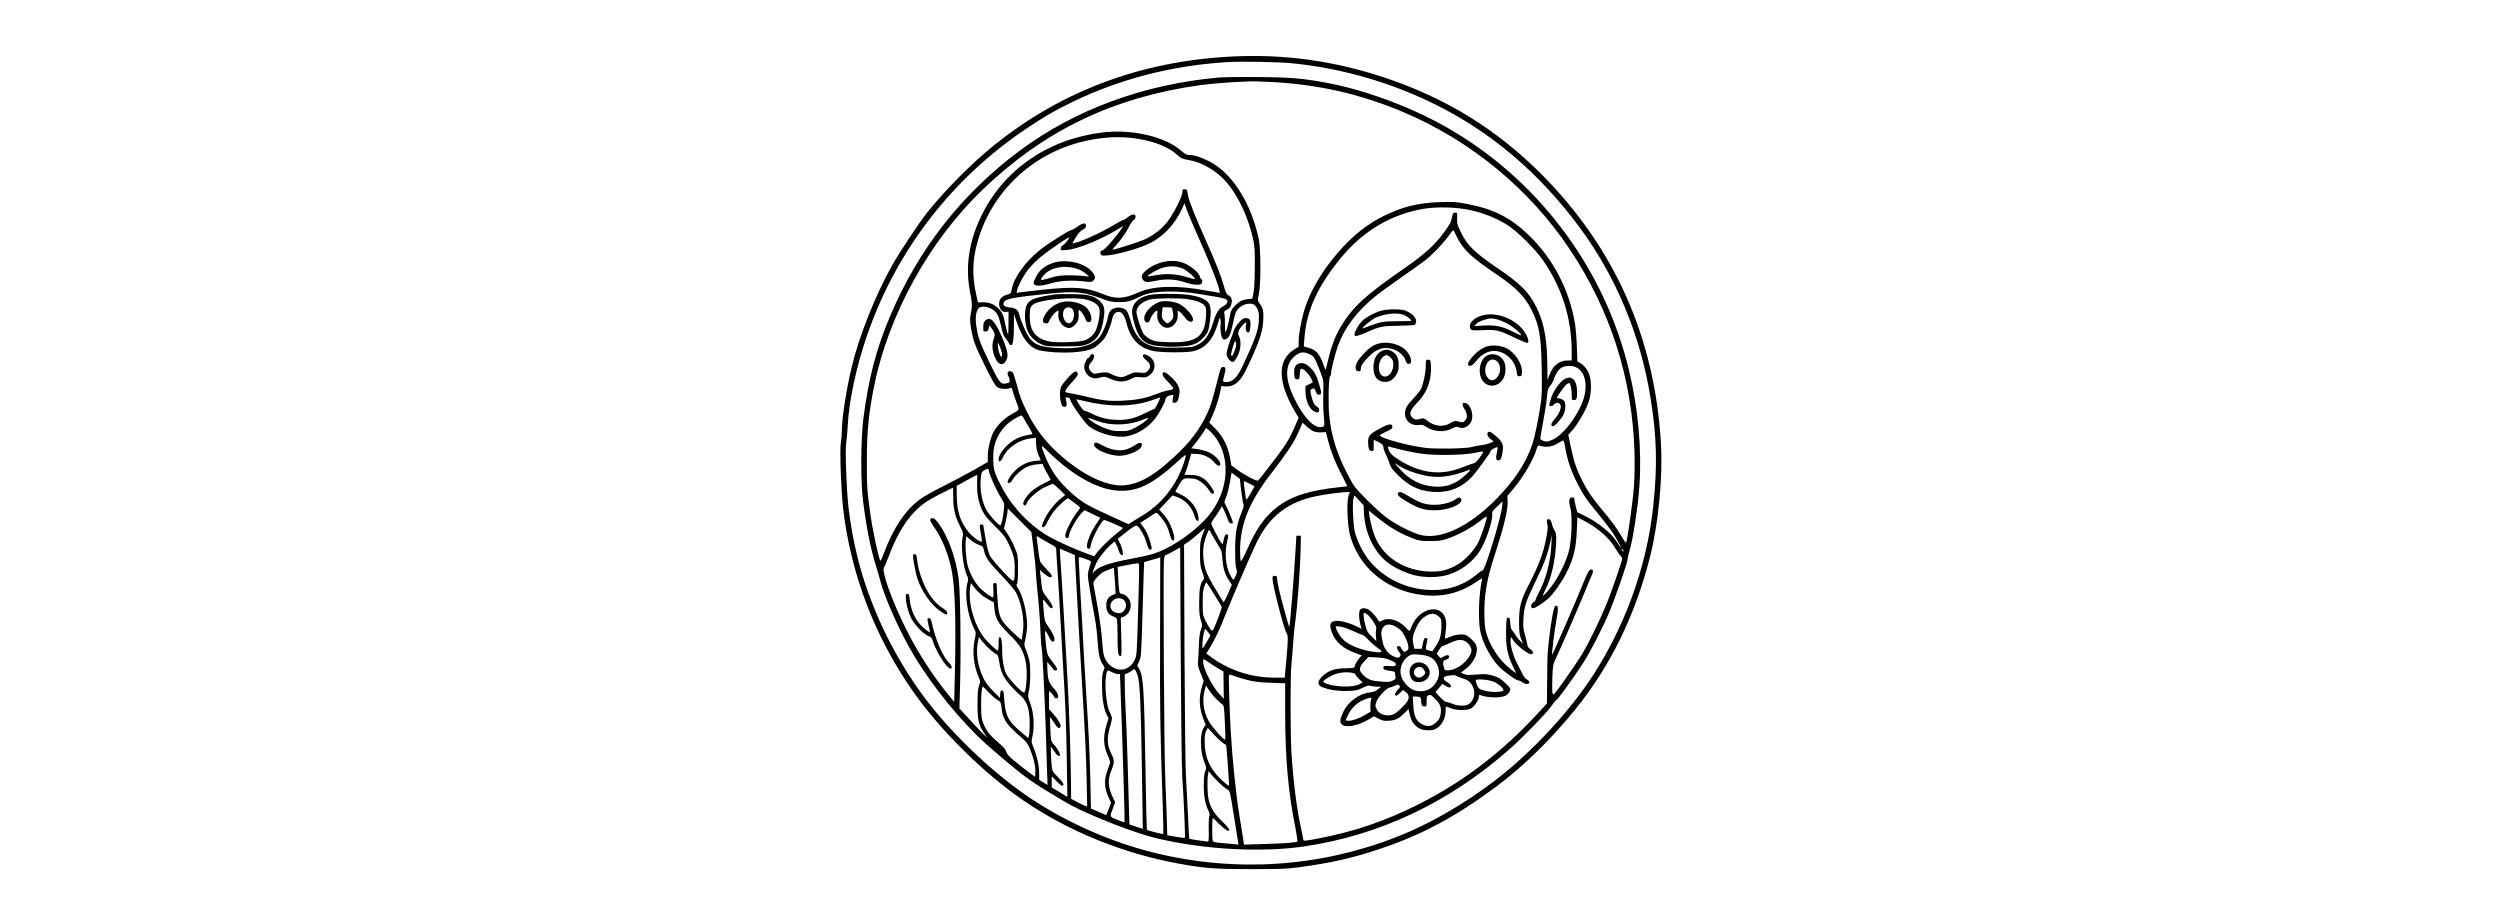 <?xml version="1.0" encoding="UTF-8" standalone="yes"?>
<svg version="1.0" xmlns="http://www.w3.org/2000/svg" width="100%" height="100mm" viewBox="0 0 1024 1024" preserveAspectRatio="xMidYMid meet">
  <g transform="translate(0,1024) scale(0.1,-0.1)" fill="#000000" stroke="none">
    <path d="M4925 9613 c-1033 -50 -1940 -397 -2701 -1031 -230 -192 -492 -459
-682 -695 -93 -117 -299 -426 -388 -582 -188 -332 -372 -793 -454 -1138 -61
-255 -110 -575 -110 -716 0 -35 -5 -93 -11 -127 -13 -77 3 -532 26 -729 85
-724 349 -1416 769 -2019 305 -437 788 -916 1233 -1220 499 -342 1107 -589
1723 -700 288 -52 398 -61 805 -61 337 0 398 3 540 22 352 49 570 98 870 197
478 158 861 363 1320 706 293 219 609 529 871 855 389 484 658 1035 824 1688
93 369 143 884 120 1262 -69 1169 -512 2164 -1325 2981 -501 502 -1058 845
-1745 1074 -557 185 -1110 262 -1685 233z m690 -78 c543 -58 1073 -213 1561
-454 619 -306 1156 -763 1598 -1359 407 -550 678 -1199 790 -1892 71 -434 79
-763 30 -1215 -72 -678 -328 -1372 -715 -1941 -265 -389 -675 -820 -1054
-1106 -345 -261 -713 -472 -1065 -611 -859 -340 -1797 -403 -2700 -181 -471
116 -944 322 -1355 591 -406 267 -866 698 -1173 1100 -297 390 -530 834 -687
1308 -83 253 -146 540 -180 830 -23 195 -39 635 -26 720 6 39 13 119 16 178
13 281 93 657 214 1011 324 946 950 1756 1786 2310 203 135 302 191 506 290
511 247 1080 395 1679 435 181 13 602 5 775 -14z"/>
    <path d="M4765 9379 c-826 -75 -1585 -355 -2195 -807 -648 -481 -1130 -1096
-1445 -1843 -153 -362 -238 -687 -295 -1129 -29 -222 -32 -693 -6 -905 36
-296 84 -539 145 -735 17 -52 39 -131 51 -175 45 -169 186 -491 319 -730 180
-323 455 -680 745 -971 132 -131 437 -389 587 -496 97 -69 337 -216 469 -287
231 -123 713 -310 945 -364 524 -125 1159 -160 1630 -91 842 123 1612 487
2285 1080 151 133 423 414 467 482 19 29 41 56 49 59 17 6 181 232 294 404 81
124 221 394 301 584 61 145 199 544 199 576 0 16 11 64 25 109 33 104 92 489
106 700 29 409 -13 869 -117 1298 -265 1096 -961 2048 -1926 2633 -415 252
-954 460 -1421 549 -264 50 -416 63 -772 65 -187 2 -385 -1 -440 -6z m594 -49
c523 -28 980 -132 1455 -331 752 -316 1405 -853 1854 -1525 454 -680 696
-1439 719 -2259 3 -119 1 -279 -6 -370 -10 -152 -73 -604 -87 -626 -3 -6 -26
24 -50 67 -49 86 -113 174 -233 317 -105 127 -147 190 -206 307 -64 126 -91
208 -125 370 l-28 135 33 36 c69 76 157 225 191 323 38 106 37 262 -3 340 -20
40 -61 84 -94 101 l-26 14 -6 168 c-3 92 -13 207 -21 254 -62 373 -245 723
-512 979 -204 196 -387 289 -681 346 -126 24 -152 26 -303 21 -246 -8 -414
-50 -625 -153 -146 -72 -277 -167 -400 -290 -238 -239 -415 -520 -488 -774
-31 -108 -57 -257 -57 -330 l0 -57 -49 -31 c-190 -117 -186 -361 10 -693 l39
-65 -48 -110 c-51 -117 -87 -177 -179 -301 -52 -71 -204 -266 -223 -286 -11
-12 -152 61 -231 120 l-66 48 -16 90 c-23 126 -77 232 -163 319 l-66 67 36 79
c36 79 78 212 90 285 l7 40 48 -3 c92 -7 164 52 226 182 144 299 185 416 192
548 6 104 -1 137 -42 193 -22 30 -22 32 -7 100 24 108 23 502 -1 615 -80 370
-264 679 -492 826 -87 56 -211 104 -269 104 -39 0 -52 6 -103 50 -180 156
-547 240 -873 200 -611 -76 -1103 -420 -1350 -943 -130 -276 -170 -550 -118
-818 25 -130 27 -170 9 -253 -10 -49 -10 -75 3 -156 22 -136 43 -195 160 -430
71 -143 109 -211 129 -225 30 -21 102 -27 143 -12 19 7 23 3 28 -25 4 -18 22
-73 41 -123 39 -102 44 -88 -57 -145 -75 -42 -154 -120 -191 -188 -37 -68 -67
-190 -67 -272 l0 -67 -147 -84 c-82 -46 -235 -128 -341 -181 -106 -53 -221
-117 -255 -142 -168 -120 -300 -315 -407 -597 -20 -56 -40 -97 -43 -92 -19 30
-87 349 -111 523 -35 249 -40 321 -38 605 1 320 21 513 81 813 160 791 613
1611 1205 2179 684 656 1448 1023 2411 1158 115 16 340 34 465 38 47 2 96 4
110 5 14 1 112 -3 219 -8z m-1512 -626 c207 -30 364 -92 464 -182 46 -41 58
-46 130 -58 143 -23 312 -122 420 -248 130 -152 242 -392 295 -636 16 -71 19
-123 17 -310 -1 -146 -6 -246 -15 -285 l-13 -60 -50 -5 c-58 -7 -87 -20 -133
-64 -42 -39 -58 -69 -67 -126 -10 -68 -35 -164 -45 -174 -5 -5 -9 29 -8 80 1
49 -2 103 -6 119 -6 28 -4 32 28 48 26 12 38 26 47 56 15 51 7 82 -29 103 -24
14 -32 31 -51 100 -31 114 -85 251 -209 528 -111 249 -181 426 -189 475 -10
70 -13 75 -38 75 -22 0 -25 -4 -25 -34 0 -47 -102 -245 -168 -329 -64 -79
-152 -149 -247 -192 -63 -29 -330 -115 -358 -115 -6 0 7 19 30 43 58 60 116
142 152 214 17 34 40 67 51 73 12 6 20 21 20 35 0 35 -37 33 -85 -5 -21 -16
-43 -30 -50 -30 -6 0 -50 -23 -96 -51 -139 -84 -347 -181 -444 -205 l-27 -7
27 49 c35 61 62 92 98 110 18 10 27 22 27 39 0 36 -38 33 -93 -9 -24 -19 -58
-37 -74 -40 -30 -7 -263 -155 -338 -215 -171 -136 -300 -316 -321 -449 -6 -37
-9 -41 -48 -51 -23 -5 -53 -22 -66 -36 -51 -55 -17 -164 49 -157 l31 3 0 -125
c0 -69 -2 -126 -5 -126 -5 0 -16 43 -40 153 -13 63 -24 87 -53 119 -52 58
-105 82 -179 83 l-62 0 -15 65 c-59 250 -47 450 40 701 128 369 402 686 755
873 294 157 663 225 966 180z m710 -1119 c139 -308 247 -595 224 -595 -5 0
-66 11 -137 24 -344 64 -598 56 -774 -24 -149 -68 -246 -71 -384 -13 -178 75
-315 85 -656 49 -135 -15 -258 -29 -274 -32 -27 -6 -28 -5 -22 22 13 59 86
191 137 249 28 33 79 84 113 113 56 49 260 193 314 221 23 12 23 12 -3 -27
-14 -21 -37 -45 -50 -52 -16 -8 -25 -22 -25 -37 0 -23 1 -23 68 -17 136 14
406 127 598 250 l29 19 -19 -30 c-59 -92 -194 -245 -218 -245 -22 0 -25 -45
-4 -53 53 -21 355 52 512 123 163 74 301 218 381 397 l25 57 37 -100 c21 -55
79 -189 128 -299z m3018 321 c146 -34 276 -86 392 -157 114 -70 323 -277 410
-405 210 -309 313 -642 313 -1010 l0 -94 -37 0 c-100 0 -164 -48 -207 -153
l-25 -62 -1 135 c-1 307 -35 495 -119 665 -88 178 -172 262 -460 457 -224 153
-312 239 -377 373 -44 91 -48 105 -46 162 3 61 3 63 -22 63 -21 0 -26 -6 -31
-37 -11 -63 -26 -93 -100 -193 -100 -133 -214 -236 -415 -375 -458 -318 -594
-443 -728 -670 -67 -115 -106 -226 -157 -449 -6 -28 -8 -25 -30 37 -42 122
-82 166 -174 190 l-44 12 7 90 c21 308 151 590 418 909 239 284 540 463 888
526 158 29 384 23 545 -14z m-156 -301 c69 -138 159 -222 443 -414 214 -145
309 -243 385 -396 83 -167 103 -279 110 -635 4 -237 3 -304 -11 -400 -26 -177
-64 -361 -92 -447 -67 -206 -201 -409 -408 -618 -303 -304 -611 -448 -836
-391 -95 25 -272 115 -375 192 -49 37 -151 129 -225 204 -133 135 -136 139
-212 286 -116 226 -175 415 -198 637 -14 130 -8 423 8 439 7 7 12 23 12 37 0
38 44 214 75 301 73 203 212 387 420 555 50 40 173 130 275 200 102 71 219
154 260 185 88 67 205 187 274 282 27 37 51 66 52 65 2 -1 21 -39 43 -82z
m-2874 -626 c66 -11 156 -26 200 -33 82 -13 125 -29 125 -47 0 -22 -21 -47
-49 -59 -42 -17 -76 -71 -107 -170 -48 -153 -96 -221 -187 -261 -46 -21 -71
-24 -221 -27 -185 -4 -262 5 -337 43 -82 42 -141 130 -177 264 -11 39 -27 82
-36 95 -23 36 -85 53 -136 37 -47 -14 -64 -37 -79 -108 -15 -76 -55 -167 -91
-213 -80 -101 -239 -139 -500 -120 -212 16 -264 52 -341 231 -22 49 -43 108
-48 131 -14 60 -39 80 -106 86 -62 5 -84 26 -65 61 18 35 101 51 495 92 303
31 392 22 620 -66 55 -21 88 -27 155 -28 91 -1 133 9 222 53 31 16 76 34 99
40 125 34 370 33 564 -1z m639 -139 c32 -38 40 -83 33 -175 -9 -104 -46 -204
-178 -485 -61 -130 -112 -180 -183 -180 -41 0 -42 2 -20 81 19 68 14 92 -18
87 -21 -3 -27 -20 -68 -183 -59 -231 -72 -269 -133 -390 -90 -175 -217 -325
-427 -504 -175 -150 -311 -220 -456 -236 -212 -24 -531 141 -805 415 -115 115
-207 245 -282 395 -60 120 -82 178 -118 315 -17 63 -35 120 -41 127 -6 7 -21
13 -34 13 -18 0 -24 -5 -24 -23 0 -13 4 -27 9 -32 5 -6 11 -23 13 -40 3 -27
-1 -31 -34 -39 -63 -16 -78 3 -185 222 -112 233 -129 277 -148 399 -16 96 -9
170 20 209 22 30 101 26 153 -8 58 -39 72 -65 99 -185 18 -82 29 -112 52 -138
16 -19 32 -43 36 -54 3 -12 14 -21 24 -21 22 0 31 66 31 234 l1 111 25 -75
c64 -190 139 -290 242 -324 26 -9 106 -20 178 -25 188 -12 360 6 436 45 41 21
107 82 133 124 26 41 69 157 79 212 7 38 36 68 68 68 34 0 66 -43 83 -110 46
-190 140 -291 302 -325 83 -18 359 -20 435 -4 143 31 232 131 285 320 16 58
18 60 25 33 4 -16 5 -42 2 -58 -8 -38 4 -130 20 -152 12 -15 18 -16 39 -7 34
16 51 50 72 148 31 142 35 154 60 183 33 39 81 61 132 62 34 0 46 -5 67 -30z
m583 -525 c66 -28 67 -29 146 -235 23 -61 24 -73 20 -210 -3 -80 0 -192 6
-249 12 -115 10 -121 -42 -121 -84 0 -198 132 -296 341 -101 217 -91 371 31
459 46 34 81 37 135 15z m2960 -146 c127 -48 155 -242 64 -435 -81 -170 -203
-318 -304 -369 -57 -28 -83 -31 -123 -13 -22 10 -25 17 -20 43 45 245 66 375
72 445 6 73 11 90 34 117 15 17 33 49 40 70 21 65 58 119 92 136 38 19 104 22
145 6z m-6127 -556 c6 -10 33 -56 60 -102 28 -46 48 -86 46 -88 -2 -2 -30 -8
-62 -13 -32 -5 -82 -21 -111 -36 -102 -49 -203 -165 -203 -232 0 -39 29 -24
51 28 43 99 179 191 304 205 l60 6 1 -63 c1 -42 10 -83 26 -124 l26 -62 -63
-7 c-80 -8 -152 -42 -216 -102 -46 -43 -89 -107 -89 -133 0 -21 37 -9 48 15
21 45 100 120 155 148 33 17 77 30 118 33 l66 7 13 -32 c7 -17 28 -57 47 -88
18 -31 32 -57 30 -59 -1 -2 -39 -21 -83 -43 -44 -22 -102 -59 -128 -82 -52
-46 -101 -122 -92 -144 9 -24 33 -17 40 11 12 45 113 136 198 177 42 20 83 37
90 37 7 0 40 -28 75 -62 l62 -61 -55 -45 c-66 -54 -137 -146 -175 -227 -34
-70 -36 -85 -11 -85 11 0 28 23 49 68 18 37 51 90 75 118 44 53 133 134 147
134 7 0 112 -78 134 -99 4 -4 -11 -30 -33 -57 -51 -61 -130 -216 -130 -255 0
-22 5 -29 20 -29 13 0 20 7 20 20 0 47 95 215 151 267 l24 21 87 -42 87 -42
-54 -82 c-80 -124 -121 -262 -76 -262 14 0 20 9 24 39 9 71 122 281 150 281
15 0 206 -84 207 -90 0 -3 -33 -31 -74 -63 -75 -59 -185 -168 -223 -221 l-20
-30 -79 29 c-130 47 -323 133 -419 187 -155 87 -304 221 -425 384 -67 89 -161
264 -184 343 -19 63 -21 196 -5 273 28 132 116 251 236 316 68 37 70 37 83 15z
m3227 -160 c21 -8 57 -13 86 -11 l49 3 24 -93 c33 -127 84 -255 155 -390 32
-63 59 -115 59 -117 0 -1 -30 -6 -67 -9 -347 -35 -548 -98 -710 -222 -137
-105 -230 -236 -333 -467 -39 -88 -68 -141 -72 -134 -4 7 -8 60 -8 118 0 298
107 555 375 894 47 61 120 160 160 220 68 101 86 135 140 262 l18 43 44 -41
c24 -22 60 -47 80 -56z m-1099 -55 c202 -262 147 -672 -125 -944 -167 -167
-390 -310 -568 -364 -38 -11 -144 -34 -234 -51 -218 -40 -340 -80 -392 -126
l-40 -36 22 59 c12 32 29 70 38 84 34 55 114 151 151 180 l39 31 17 -33 c10
-18 23 -51 29 -73 7 -24 19 -41 30 -44 16 -3 17 2 12 39 -3 23 -16 64 -30 91
l-25 50 67 53 c98 78 130 98 146 92 27 -10 83 -109 106 -187 18 -61 27 -79 41
-79 21 0 22 9 4 75 -19 71 -52 144 -86 186 l-29 36 86 56 c46 32 88 57 93 57
16 0 93 -96 116 -145 13 -27 29 -75 37 -105 9 -35 20 -56 31 -58 22 -5 21 40
-3 109 -29 84 -59 137 -106 188 l-43 46 74 78 74 79 52 -18 c88 -29 170 -119
194 -214 7 -29 17 -46 29 -49 15 -3 17 3 13 41 -11 98 -94 204 -196 250 -35
16 -62 32 -60 36 2 4 21 37 43 74 43 73 48 75 150 68 60 -4 141 -65 188 -142
20 -32 47 -37 47 -9 0 22 -64 111 -102 141 -45 35 -94 50 -162 50 l-65 0 16
38 c9 20 26 73 38 117 l22 80 56 -2 c76 -2 149 -36 196 -89 43 -50 71 -57 71
-20 0 37 -79 111 -145 135 -30 11 -82 24 -115 28 l-61 8 48 60 c26 33 63 84
82 113 l33 52 27 -20 c16 -10 46 -43 69 -72z m3896 -155 c21 -119 64 -241 133
-376 61 -119 102 -179 240 -345 51 -63 115 -146 142 -185 45 -68 106 -177 98
-177 -2 0 -20 26 -40 58 -65 106 -214 226 -377 305 l-68 32 -16 62 c-9 34 -16
71 -16 83 0 15 -6 20 -25 20 -35 0 -41 -36 -20 -115 24 -89 16 -349 -15 -475
-25 -102 -91 -245 -164 -354 -49 -74 -126 -161 -126 -143 0 4 13 33 29 65 63
125 106 306 117 493 6 110 2 136 -26 179 -5 8 -14 34 -20 58 -11 44 -33 63
-51 45 -7 -7 -7 -23 0 -48 8 -28 6 -61 -9 -141 -33 -180 -80 -307 -203 -546
-83 -161 -102 -238 -101 -408 0 -104 4 -134 22 -179 l21 -54 -30 29 c-17 16
-40 45 -51 64 -12 19 -29 44 -39 55 -12 13 -19 40 -21 80 -3 52 -6 60 -23 60
-19 0 -20 -8 -23 -140 -4 -175 14 -271 72 -390 23 -47 40 -85 38 -85 -3 0 -36
25 -73 55 -124 100 -234 275 -264 420 -19 92 -19 300 1 434 20 138 43 229 110
435 88 269 136 468 133 552 l-3 70 63 75 c114 135 226 326 262 447 11 37 16
42 33 37 63 -20 114 -17 168 8 29 13 62 32 73 40 26 20 28 15 49 -100z m-5544
-190 c300 -227 547 -302 779 -237 126 36 259 123 451 296 99 89 102 90 95 57
-16 -74 -69 -203 -115 -280 -104 -172 -219 -286 -390 -386 -52 -31 -102 -62
-111 -70 -14 -12 -20 -11 -45 2 -16 8 -113 52 -215 99 -238 107 -307 152 -452
294 -98 96 -173 208 -225 337 -61 152 -61 152 40 52 51 -51 136 -124 188 -164z
m-855 -50 c8 -45 87 -216 136 -294 32 -51 34 -57 28 -119 -8 -89 -28 -180 -40
-180 -21 0 -136 129 -161 182 -51 104 -70 240 -52 370 5 38 12 48 38 61 43 22
43 22 51 -20z m2795 -192 c7 -64 18 -132 24 -151 10 -31 8 -43 -15 -100 -58
-145 -73 -230 -74 -420 0 -117 4 -187 13 -211 11 -31 10 -41 -9 -84 -23 -52
-23 -53 -64 25 -44 87 -58 241 -30 355 19 79 18 85 -4 85 -16 0 -22 -12 -32
-56 l-13 -56 -18 24 c-26 33 -108 194 -108 211 0 8 16 35 36 61 20 26 46 66
59 88 l23 41 23 -44 c12 -24 29 -66 39 -94 12 -37 22 -51 38 -53 12 -2 22 1
22 7 0 17 -60 163 -80 197 -19 30 -19 31 6 92 14 34 32 108 42 165 l17 103 46
-35 46 -34 13 -116z m-2928 63 c-4 -116 16 -216 60 -306 24 -47 59 -90 140
-169 98 -97 112 -116 152 -200 55 -119 66 -166 65 -276 -2 -166 4 -165 -130
-24 -65 68 -129 144 -143 170 -18 33 -33 92 -51 192 -14 79 -25 147 -25 151 0
5 -9 8 -20 8 -24 0 -24 -8 -5 -110 7 -41 11 -77 8 -80 -12 -13 -103 52 -144
103 -94 116 -130 225 -133 398 l-1 117 110 61 c60 33 112 61 115 61 3 0 4 -43
2 -96z m3021 0 c29 -15 53 -28 55 -29 2 -2 -16 -38 -41 -80 -24 -43 -47 -73
-50 -69 -2 5 -7 36 -11 69 -4 33 -9 77 -12 98 -3 20 -3 37 0 37 4 0 30 -12 59
-26z m-3287 -152 c1 -129 19 -207 74 -318 39 -78 40 -82 30 -130 -22 -96 9
-346 54 -431 10 -21 10 -34 -1 -76 -33 -119 3 -361 73 -498 25 -50 25 -51 10
-119 -31 -133 -14 -297 44 -427 19 -44 19 -47 3 -92 -13 -36 -17 -81 -17 -206
0 -178 12 -229 75 -323 l31 -47 -37 35 c-21 19 -90 92 -154 162 l-116 127 8
283 c11 403 2 1025 -17 1161 -34 240 -119 470 -227 615 -29 38 -46 52 -64 52
-39 0 -31 -30 29 -114 82 -115 160 -315 190 -492 35 -202 45 -603 29 -1186
l-6 -247 -66 81 c-172 210 -338 467 -467 725 -157 312 -277 649 -245 687 6 7
28 60 50 117 106 287 235 479 400 597 36 26 122 75 191 109 69 34 125 62 125
62 0 1 0 -47 1 -107z m4387 16 c-22 -64 -13 -326 16 -433 92 -345 376 -595
750 -660 236 -42 455 3 644 132 67 45 77 50 72 30 -36 -151 -46 -444 -19 -575
24 -120 103 -272 197 -379 45 -51 196 -163 221 -163 12 0 32 -9 46 -20 33 -26
80 -27 80 -2 0 11 -11 24 -25 30 -13 6 -33 28 -44 49 -11 21 -40 77 -64 125
-47 90 -81 211 -75 268 l3 32 31 -44 c37 -53 160 -148 192 -148 33 0 28 35 -7
56 -21 13 -31 27 -34 53 -3 20 -15 70 -27 111 -18 62 -21 91 -16 170 8 137 25
192 131 410 104 216 136 301 165 435 l20 90 -6 -110 c-9 -193 -59 -383 -143
-539 -17 -33 -31 -64 -31 -71 0 -7 -11 -20 -25 -29 -31 -21 -35 -66 -5 -66 24
0 109 54 171 109 53 46 150 184 199 281 81 161 109 275 117 477 l6 142 51 -26
c166 -83 302 -199 369 -316 21 -36 47 -73 58 -83 10 -9 19 -25 19 -35 0 -25
-113 -352 -172 -499 -71 -174 -193 -425 -267 -550 -35 -58 -122 -188 -194
-289 -126 -176 -132 -182 -139 -155 -5 16 -6 94 -3 174 6 139 7 148 40 215 48
99 301 683 341 787 18 47 42 105 54 128 22 44 21 70 -4 70 -23 0 -39 -30 -104
-190 -71 -177 -325 -760 -329 -756 -7 6 28 285 49 397 22 121 20 153 -9 147
-13 -2 -22 -30 -39 -123 -27 -145 -53 -378 -54 -495 -1 -47 -2 -171 -3 -276
l-2 -191 -92 -100 c-409 -444 -838 -771 -1343 -1024 -364 -182 -698 -296
-1098 -373 -158 -31 -172 -32 -172 -8 0 9 -11 67 -25 127 -47 212 -86 524
-105 835 -13 216 -13 865 0 983 6 51 14 155 19 232 5 77 14 172 20 210 26 175
59 610 63 840 l3 140 -25 0 -25 0 -8 -135 c-19 -324 -63 -869 -71 -877 -4 -5
-94 322 -116 422 -11 50 -20 102 -20 118 0 22 -4 27 -25 27 -22 0 -25 -4 -25
-32 0 -69 126 -559 156 -605 18 -29 18 -69 -3 -300 l-17 -193 -112 0 c-267 0
-528 88 -733 249 l-25 19 41 68 c63 107 101 187 163 344 90 225 296 703 356
825 144 290 346 445 664 510 93 19 266 42 326 44 l42 1 -15 -42z m171 -190
c11 -216 107 -423 251 -541 76 -63 217 -130 320 -153 121 -27 268 -24 371 10
138 44 266 141 343 260 64 97 146 336 139 404 -3 34 2 42 56 92 l59 55 -6 -60
c-13 -126 -189 -705 -215 -705 -8 0 -33 -17 -57 -37 -143 -125 -329 -189 -530
-180 -265 10 -508 128 -671 325 -63 76 -134 215 -159 312 -21 81 -32 342 -16
383 l11 29 50 -55 51 -55 3 -84z m-3668 -388 c13 -96 25 -213 27 -260 2 -47 9
-132 15 -190 19 -176 33 -368 38 -505 3 -71 7 -137 11 -145 8 -22 34 -536 46
-910 3 -107 9 -291 13 -408 l7 -213 -46 28 -46 28 -1 76 c0 83 -24 192 -63
285 -24 58 -25 61 -10 129 22 105 13 250 -21 345 -32 87 -33 96 -17 170 16 75
17 252 1 325 -7 33 -23 84 -36 113 -22 50 -23 56 -9 110 7 31 16 86 20 122 12
126 -39 360 -99 450 -19 29 -22 40 -13 49 8 8 12 61 12 164 0 149 -1 154 -34
235 -18 46 -53 113 -77 150 l-45 66 16 63 c9 35 19 85 22 112 l5 48 131 -131
131 -131 22 -175z m3895 278 c93 -70 205 -131 319 -174 66 -25 88 -28 190 -28
99 0 126 4 193 27 133 46 271 123 385 215 24 19 46 32 49 28 9 -9 -55 -205
-95 -286 -44 -89 -148 -200 -232 -247 -102 -58 -173 -76 -290 -76 -276 2 -516
146 -616 370 -28 61 -58 175 -69 253 l-7 54 44 -36 c25 -21 83 -66 129 -100z
m-2018 -134 c-25 -63 -27 -81 -28 -204 0 -120 3 -143 25 -207 25 -68 25 -72 8
-93 -31 -38 -42 -101 -42 -245 -1 -111 3 -152 18 -197 18 -55 18 -58 1 -105
-12 -32 -19 -86 -22 -163 -2 -63 -6 -143 -9 -176 -6 -54 -2 -71 28 -146 l34
-84 -18 -59 c-39 -126 -33 -244 16 -367 l25 -61 -20 -28 c-47 -67 -45 -266 5
-390 24 -57 24 -61 9 -97 -11 -27 -16 -70 -16 -157 0 -125 17 -213 53 -284 13
-27 15 -42 8 -61 -5 -13 -8 -82 -6 -152 2 -81 -1 -128 -7 -128 -22 1 -207 28
-209 32 -2 1 -9 125 -15 273 -7 149 -17 338 -22 420 -6 83 -13 695 -16 1360
l-5 1210 54 37 c29 21 80 62 113 92 33 29 61 53 63 51 1 -1 -10 -33 -25 -71z
m93 24 c9 -18 40 -71 69 -118 50 -81 53 -89 58 -170 8 -106 27 -170 71 -237
l34 -52 -40 -96 c-23 -52 -45 -95 -49 -95 -5 0 -14 10 -20 23 -6 12 -43 72
-81 134 -38 62 -81 145 -96 185 -31 88 -41 223 -22 307 11 52 48 151 56 151 2
0 11 -15 20 -32z m-2577 -133 c46 -15 48 -17 60 -69 17 -76 51 -123 199 -278
74 -78 142 -158 156 -185 63 -125 94 -303 76 -436 -7 -45 -13 -84 -15 -87 -2
-4 -49 37 -104 90 -131 126 -149 163 -161 333 -5 67 -10 141 -10 165 0 36 -3
42 -21 42 -21 0 -21 -4 -17 -80 3 -45 1 -80 -4 -80 -21 0 -121 75 -158 119
-52 60 -105 161 -123 236 -19 76 -30 222 -21 280 l6 45 45 -40 c24 -21 66 -46
92 -55z m679 76 c15 -10 62 -37 105 -61 74 -40 77 -43 77 -78 0 -21 7 -129 15
-242 8 -113 21 -338 30 -500 8 -162 22 -403 30 -535 27 -429 35 -643 42 -1055
l6 -404 -24 15 c-13 8 -52 32 -86 53 l-63 37 0 62 0 62 51 -52 c28 -29 57 -53
65 -53 30 0 12 37 -48 97 -60 61 -62 64 -69 130 -5 38 -8 100 -8 138 l-1 70
37 -52 c37 -54 63 -68 63 -34 0 20 -38 81 -76 121 -22 24 -24 37 -30 158 -4
73 -4 132 -1 132 3 0 22 -27 43 -60 37 -60 59 -74 71 -44 8 22 -21 74 -79 140
l-48 55 0 101 0 101 25 -23 c13 -13 27 -31 31 -42 3 -10 14 -18 25 -18 34 0
24 51 -20 101 -63 72 -74 103 -79 209 l-3 95 35 -40 c19 -22 35 -43 36 -47 0
-5 9 -8 20 -8 33 0 23 27 -34 99 -49 61 -55 74 -65 142 -6 41 -12 104 -14 141
-3 66 -3 67 14 41 10 -14 25 -43 35 -64 20 -46 54 -54 54 -14 0 31 -20 71 -71
145 -37 53 -39 60 -49 174 -6 65 -9 120 -7 122 3 3 21 -18 42 -46 20 -27 43
-50 51 -50 28 0 13 39 -43 111 -51 65 -58 80 -64 134 -3 33 -10 87 -14 120
l-8 59 52 -43 c49 -41 81 -49 81 -19 0 8 -27 40 -59 72 -33 33 -64 71 -70 85
-5 14 -15 71 -21 126 -6 55 -13 112 -16 128 -7 32 -1 33 34 8z m1580 -2646
c18 -267 35 -675 29 -682 -3 -3 -49 2 -100 11 l-95 17 -7 227 c-4 125 -11 317
-16 427 -12 238 -24 2321 -14 2400 4 32 11 55 18 55 7 0 46 19 87 43 l75 42 6
-1190 c4 -658 11 -1262 17 -1350z m-1273 2490 l80 -34 12 -218 c25 -462 54
-978 69 -1213 33 -544 45 -779 51 -1063 l6 -297 -29 10 c-16 6 -56 25 -89 43
l-60 32 -2 205 c-3 300 -22 839 -38 1115 -8 132 -24 409 -35 615 -11 206 -27
469 -35 584 -15 209 -17 256 -12 256 1 0 38 -16 82 -35z m6165 20 c7 -9 8 -15
2 -15 -5 0 -12 7 -16 15 -3 8 -4 15 -2 15 2 0 9 -7 16 -15z m-5963 -99 c29
-10 55 -21 57 -25 2 -3 -4 -31 -14 -61 -11 -30 -19 -72 -20 -93 0 -35 32 -230
80 -487 11 -58 24 -170 29 -250 10 -147 24 -207 61 -260 19 -27 19 -29 3 -66
-13 -31 -16 -67 -15 -170 1 -143 19 -249 51 -313 l21 -40 -26 -88 c-35 -121
-30 -221 16 -322 18 -38 30 -78 27 -88 -3 -10 -18 -52 -32 -93 -36 -98 -31
-184 13 -283 l30 -66 -26 -69 -27 -68 -85 37 -85 36 -6 284 c-6 291 -19 557
-44 944 -8 121 -19 310 -25 420 -6 110 -15 274 -20 365 -19 310 -40 705 -40
744 0 26 4 37 13 34 6 -3 36 -13 64 -22z m825 -843 c-3 -816 1 -1066 29 -1876
6 -180 9 -330 7 -332 -4 -5 -175 39 -183 46 -2 3 -9 308 -15 679 -14 877 -23
1028 -71 1109 l-20 34 22 51 c21 49 23 72 35 496 7 245 14 481 16 524 l3 79
83 23 c46 12 86 25 90 28 3 3 6 6 6 6 1 0 0 -390 -2 -867z m-233 700 c0 -54
-6 -285 -13 -513 -12 -402 -13 -417 -36 -464 -59 -122 -194 -143 -287 -45 -52
55 -64 99 -74 259 -6 87 -25 231 -48 360 -22 118 -42 233 -46 255 -6 38 -3 43
42 93 38 41 62 57 115 77 l66 24 6 -62 c3 -34 7 -99 10 -143 l5 -82 -28 -12
c-55 -22 -76 -55 -76 -120 0 -66 23 -101 81 -122 18 -6 35 -21 38 -32 3 -12 6
-91 6 -176 0 -186 6 -230 30 -230 15 0 16 14 13 158 -2 86 -5 183 -6 215 -3
49 -1 57 14 57 10 0 31 12 48 26 40 33 57 94 42 145 -13 44 -62 89 -96 89 -27
0 -29 15 -39 202 l-5 97 52 10 c86 17 151 29 170 30 15 1 17 -10 16 -96z m830
-243 c45 -72 84 -137 87 -144 5 -12 -74 -223 -96 -256 -9 -13 -13 -11 -31 10
-11 14 -35 54 -52 90 -31 63 -32 69 -32 200 0 107 4 145 18 183 10 26 20 47
22 47 2 0 40 -59 84 -130z m-2583 -8 c21 -18 62 -44 90 -59 l51 -27 6 -61 c11
-120 38 -168 161 -290 120 -118 152 -169 182 -285 17 -69 22 -181 10 -280 -10
-94 -16 -100 -63 -61 -46 38 -139 145 -159 184 -24 46 -44 155 -44 247 0 109
-9 160 -26 160 -11 0 -14 -18 -14 -75 0 -41 -4 -75 -8 -75 -15 0 -121 100
-156 148 -115 157 -178 394 -150 564 l6 37 38 -48 c21 -26 55 -62 76 -79z
m1573 -52 c10 -5 24 -23 30 -39 17 -38 -8 -94 -48 -111 -34 -14 -93 7 -110 38
-40 75 50 154 128 112z m946 -365 l26 -36 -35 -62 c-58 -101 -58 -101 -53 -12
5 67 21 145 32 145 1 0 15 -16 30 -35z m-2419 -194 c27 -24 58 -47 69 -51 17
-6 23 -23 33 -91 20 -140 72 -219 249 -381 60 -56 88 -148 88 -293 0 -60 -3
-123 -8 -138 l-8 -28 -51 43 c-183 153 -204 195 -220 443 -2 28 -8 41 -20 43
-13 3 -17 -6 -20 -40 l-3 -43 -75 75 c-53 53 -85 95 -108 144 -65 133 -87 284
-61 405 l11 51 37 -48 c21 -26 60 -67 87 -91z m2449 -157 c33 -22 78 -51 100
-63 l40 -22 2 -152 2 -152 -53 58 c-79 85 -176 281 -176 354 0 38 -5 40 85
-23z m-810 -138 c23 -77 34 -319 45 -1006 5 -349 10 -647 10 -662 l0 -27 -74
25 -74 25 -6 192 c-3 106 -10 356 -16 557 -6 201 -15 440 -21 532 -5 92 -9
216 -9 277 l0 109 28 10 c15 5 38 19 52 30 23 20 26 20 38 4 7 -9 19 -39 27
-66z m-285 44 c22 -11 50 -20 63 -20 l24 0 7 -197 c3 -109 11 -310 16 -448 12
-311 31 -998 28 -1001 -2 -1 -38 12 -81 29 -89 35 -86 27 -46 133 l23 62 -26
53 c-56 116 -60 198 -13 309 32 77 31 104 -5 177 -46 93 -50 169 -15 294 28
98 28 100 11 137 -33 67 -46 125 -56 243 -11 130 2 249 26 249 3 0 22 -9 44
-20z m1504 -87 c78 -19 137 -26 259 -30 l157 -6 0 -306 c0 -517 32 -890 112
-1289 16 -84 27 -156 24 -160 -13 -12 -126 -21 -357 -28 l-236 -7 -7 49 c-4
27 -25 159 -47 294 -36 225 -76 613 -94 930 -12 214 -24 592 -19 605 5 12 15
10 57 -6 28 -11 96 -32 151 -46z m-351 -207 c29 -29 60 -58 70 -63 17 -9 20
-31 28 -198 6 -103 7 -190 3 -194 -11 -11 -150 147 -183 208 -61 114 -75 237
-40 355 l11 39 29 -47 c17 -26 53 -71 82 -100z m-2523 71 c32 -35 75 -72 94
-82 40 -22 42 -25 51 -107 13 -113 57 -175 227 -320 46 -39 62 -61 87 -122 40
-96 63 -195 59 -258 l-3 -49 -60 44 c-33 24 -103 79 -155 121 -74 61 -97 85
-105 114 -8 27 -31 54 -93 106 -91 78 -130 128 -164 214 -18 49 -22 77 -22
192 -1 123 7 210 20 210 2 0 31 -28 64 -63z m2600 -562 l36 -23 18 -222 c9
-122 15 -224 12 -227 -9 -9 -112 85 -154 140 -81 106 -114 205 -115 342 -1 68
3 98 17 124 l18 33 66 -72 c36 -39 82 -82 102 -95z m-48 -437 c38 -37 82 -72
97 -79 27 -12 28 -14 70 -278 23 -146 45 -281 48 -300 l6 -34 -59 6 c-33 4
-96 9 -141 13 -72 6 -82 9 -87 28 -9 32 -7 246 2 246 4 0 15 -8 23 -17 45 -51
129 -123 143 -123 33 0 13 32 -65 107 -87 83 -127 148 -149 243 -14 60 -17
225 -5 279 l7 35 21 -30 c11 -16 51 -59 89 -96z"/>
    <path d="M4186 7339 c-121 -18 -266 -110 -266 -169 0 -33 28 -60 62 -60 14 0
61 7 104 16 104 22 215 15 315 -20 73 -25 140 -33 173 -20 17 6 23 54 7 54 -5
0 -12 11 -15 24 -9 36 -49 79 -109 119 -83 55 -165 72 -271 56z m193 -82 c47
-22 139 -103 129 -113 -4 -3 -44 6 -90 21 -111 35 -227 42 -342 21 -48 -10
-90 -15 -92 -13 -7 7 67 54 120 78 96 42 192 44 275 6z"/>
    <path d="M2917 7316 c-60 -25 -73 -33 -120 -75 -31 -27 -77 -113 -77 -142 0
-38 73 -39 195 -2 99 29 234 36 373 19 63 -8 75 -7 92 9 29 26 25 56 -15 102
-87 102 -309 146 -448 89z m275 -56 c40 -12 79 -33 104 -55 l39 -35 -60 7
c-33 5 -109 8 -170 8 -91 -1 -126 -6 -203 -29 -51 -15 -96 -26 -99 -23 -7 8
12 39 45 70 76 72 218 96 344 57z"/>
    <path d="M6588 6795 c-73 -18 -161 -63 -215 -109 -42 -36 -93 -124 -93 -159 0
-16 5 -19 31 -13 17 3 66 21 108 40 142 64 171 69 354 71 92 1 171 6 176 11
37 39 4 104 -74 143 -41 22 -65 26 -140 28 -52 1 -114 -4 -147 -12z m240 -50
c35 -15 82 -52 82 -64 0 -3 -71 -6 -158 -6 -165 -1 -177 -3 -377 -79 -37 -14
83 91 130 114 103 50 249 65 323 35z"/>
    <path d="M7737 6748 c-98 -14 -177 -71 -177 -128 0 -46 16 -51 146 -44 145 8
180 0 356 -86 68 -33 129 -58 136 -55 35 13 -18 125 -90 190 -104 93 -248 141
-371 123z m218 -88 c71 -34 175 -118 175 -141 0 -4 -42 14 -93 40 -120 61
-188 75 -323 68 l-106 -5 23 24 c19 21 72 43 134 57 43 10 113 -6 190 -43z"/>
    <path d="M6557 6430 c-67 -17 -113 -48 -180 -120 -68 -74 -93 -124 -83 -166 5
-17 13 -24 31 -24 21 0 25 5 25 28 0 34 18 61 84 130 88 92 167 118 270 88 66
-20 127 -73 142 -126 7 -25 16 -36 32 -38 47 -7 37 74 -18 140 -59 72 -202
113 -303 88z"/>
    <path d="M7767 6400 c-65 -17 -112 -47 -170 -110 -63 -68 -76 -110 -34 -110
16 0 36 15 63 49 74 94 161 132 252 111 102 -23 188 -118 201 -222 5 -48 8
-53 31 -53 22 0 25 5 28 41 7 97 -81 230 -181 274 -53 24 -139 32 -190 20z"/>
    <path d="M6585 6346 c-60 -27 -94 -91 -95 -184 0 -96 38 -151 113 -159 58 -7
100 16 138 75 24 39 29 56 29 111 0 76 -21 120 -72 151 -38 23 -71 25 -113 6z
m96 -75 c24 -24 29 -38 29 -76 0 -106 -88 -174 -139 -109 -39 49 -21 162 30
198 33 22 46 20 80 -13z"/>
    <path d="M7743 6290 c-65 -39 -94 -160 -59 -243 47 -115 191 -116 250 -2 29
56 29 147 -2 196 -40 66 -126 88 -189 49z m114 -55 c13 -9 28 -33 34 -55 21
-70 -28 -160 -87 -160 -36 0 -74 54 -74 106 0 97 65 152 127 109z"/>
    <path d="M7077 6244 c-4 -4 -7 -37 -7 -74 0 -72 -28 -198 -56 -252 -9 -18 -45
-62 -79 -98 -75 -78 -95 -115 -95 -174 0 -79 74 -136 159 -122 29 4 45 0 71
-18 87 -58 204 -67 288 -23 41 21 57 25 72 17 54 -29 128 8 150 75 24 74 -18
187 -73 193 -22 3 -27 -1 -27 -18 0 -11 9 -33 19 -48 11 -15 23 -43 26 -63 5
-29 2 -41 -17 -63 -22 -26 -24 -27 -69 -15 -44 12 -49 11 -95 -16 -80 -48
-175 -38 -256 26 -29 23 -45 30 -63 25 -14 -3 -35 -9 -48 -12 -31 -8 -77 30
-77 62 0 37 15 61 90 141 99 106 145 238 138 393 -3 57 -6 65 -23 68 -12 2
-24 0 -28 -4z"/>
    <path d="M6575 5492 c-131 -70 -146 -87 -144 -165 2 -69 12 -92 39 -92 24 0
25 2 22 64 -2 35 0 62 5 59 83 -38 103 -53 103 -79 0 -14 13 -53 29 -85 16
-32 34 -79 41 -103 9 -33 30 -62 93 -125 131 -131 259 -186 438 -186 147 0
271 54 376 162 51 53 213 275 213 292 0 13 69 50 77 42 3 -2 -1 -29 -8 -59
-14 -66 -8 -90 23 -85 20 3 25 13 37 71 20 95 8 131 -68 196 -61 53 -85 62
-95 35 -8 -20 7 -48 41 -72 l27 -20 -32 -16 c-17 -9 -65 -21 -105 -26 -41 -6
-90 -16 -108 -21 -54 -17 -394 -23 -506 -10 -203 25 -513 110 -513 141 0 4 32
22 70 39 59 27 70 37 70 57 0 36 -41 31 -125 -14z m458 -288 c161 -21 475 -15
589 12 43 9 81 15 84 12 10 -10 -79 -128 -96 -128 -9 0 -55 -16 -104 -35 -120
-49 -206 -67 -306 -67 -145 1 -298 52 -441 148 -73 48 -93 71 -104 115 l-6 26
130 -33 c72 -19 186 -41 254 -50z m-208 -162 c85 -42 214 -81 301 -90 130 -14
241 5 429 74 34 12 -55 -75 -120 -118 -75 -49 -147 -70 -238 -69 -137 1 -263
51 -366 147 -59 55 -131 141 -85 103 10 -9 46 -30 79 -47z"/>
    <path d="M6767 4773 c-21 -20 0 -44 86 -95 128 -78 200 -101 313 -101 145 -1
299 58 299 113 0 33 -28 37 -61 11 -46 -36 -150 -64 -239 -63 -98 0 -164 22
-277 91 -79 49 -107 59 -121 44z"/>
    <path d="M2965 6974 c-278 -39 -327 -67 -340 -191 -8 -79 7 -179 35 -233 28
-54 88 -108 150 -133 50 -20 71 -22 245 -21 147 0 201 4 238 16 126 42 180
124 206 310 13 92 1 135 -48 179 -64 57 -122 72 -301 75 -85 1 -168 0 -185 -2z
m340 -59 c82 -21 132 -56 143 -99 13 -44 -10 -178 -39 -242 -26 -54 -77 -98
-133 -114 -65 -18 -305 -25 -378 -10 -152 29 -220 112 -222 270 -1 103 7 126
53 150 101 51 447 78 576 45z"/>
    <path d="M3043 6890 c-81 -17 -155 -71 -199 -146 -32 -55 -29 -88 8 -92 22 -3
30 2 38 23 13 35 56 90 84 109 23 15 23 15 19 -29 -9 -75 53 -155 120 -155 32
0 80 40 97 79 7 17 10 51 8 76 -2 25 -1 45 3 45 15 0 59 -59 71 -95 11 -32 18
-40 38 -40 57 0 27 124 -42 175 -59 43 -168 66 -245 50z m101 -75 c40 -40 24
-145 -24 -160 -60 -19 -103 110 -53 160 19 19 58 19 77 0z"/>
    <path d="M3992 6964 c-67 -18 -100 -35 -134 -71 -54 -57 -59 -106 -24 -234 38
-136 74 -192 149 -230 53 -27 190 -42 332 -36 157 6 214 25 280 92 58 57 70
88 84 220 12 102 3 154 -33 190 -33 33 -124 63 -224 75 -128 14 -366 12 -430
-6z m438 -44 c94 -15 154 -37 181 -66 21 -23 24 -34 22 -97 -8 -256 -103 -326
-426 -314 -122 5 -144 8 -191 31 -33 16 -63 41 -79 64 -25 36 -77 200 -77 242
0 57 60 112 150 136 56 16 331 18 420 4z"/>
    <path d="M4120 6891 c-105 -34 -194 -143 -170 -206 13 -35 51 -31 61 7 9 33
45 85 67 97 15 8 17 4 13 -35 -4 -55 12 -97 51 -129 76 -64 186 16 176 130 -3
42 -3 42 19 27 13 -8 39 -36 59 -63 37 -51 78 -66 91 -33 14 36 -75 142 -151
181 -54 28 -167 40 -216 24z m134 -69 c3 -5 8 -31 12 -59 6 -46 4 -53 -24 -84
-34 -38 -49 -35 -85 13 -16 22 -18 35 -13 82 l7 56 49 0 c27 0 51 -4 54 -8z"/>
    <path d="M4996 6659 c-27 -30 -50 -68 -57 -92 -6 -23 -17 -53 -24 -67 -20 -40
-55 -159 -55 -191 0 -18 11 -41 29 -61 38 -42 54 -33 95 45 34 66 41 162 15
213 -19 37 -10 68 35 122 34 39 51 42 42 6 -10 -40 2 -84 23 -84 15 0 19 11
24 56 8 78 -3 104 -47 104 -28 0 -42 -8 -80 -51z m-32 -262 c-10 -48 -35 -107
-45 -107 -14 0 -11 27 12 103 17 57 23 67 31 54 5 -10 6 -32 2 -50z"/>
    <path d="M2180 6680 c-15 -15 -20 -33 -20 -71 0 -49 1 -50 28 -47 22 2 28 9
32 37 5 32 6 32 21 15 9 -11 24 -35 34 -53 17 -33 17 -37 0 -84 -22 -60 -16
-132 16 -206 34 -79 84 -96 119 -38 33 54 26 101 -39 258 -80 191 -135 245
-191 189z m187 -362 c8 -57 -14 -47 -32 14 -8 28 -15 65 -14 82 0 30 1 30 21
-14 11 -25 22 -62 25 -82z"/>
    <path d="M3345 6290 c-3 -11 -11 -20 -16 -20 -17 0 -49 -65 -49 -100 0 -44 30
-94 69 -115 36 -18 57 -19 115 -3 40 11 49 9 106 -16 85 -38 157 -39 225 -3
44 24 58 26 110 21 52 -5 64 -3 95 18 83 56 80 165 -5 218 -68 42 -89 2 -25
-49 49 -39 54 -78 15 -117 -24 -24 -30 -25 -88 -19 -56 6 -68 4 -128 -25 -60
-28 -70 -30 -112 -20 -25 5 -61 19 -81 31 -36 21 -77 22 -161 4 -25 -5 -36 -2
-58 21 -35 35 -34 65 3 107 35 40 41 87 11 87 -11 0 -23 -9 -26 -20z"/>
    <path d="M3104 6052 c-34 -37 -69 -81 -78 -99 -19 -38 -20 -129 -2 -188 9 -33
16 -40 36 -40 21 0 25 5 25 30 -1 17 -4 40 -9 53 -6 19 -4 22 17 22 18 0 27
-7 31 -25 13 -50 166 -265 214 -300 109 -79 299 -128 414 -107 120 22 241 99
320 203 38 49 108 178 108 198 0 27 22 48 57 54 l33 6 -7 -44 c-5 -43 -5 -45
19 -45 28 0 42 24 53 91 12 66 -11 118 -81 187 -69 66 -104 79 -104 38 0 -17
20 -44 61 -85 34 -33 59 -66 57 -73 -3 -7 -22 -16 -44 -19 -42 -6 -82 -18
-180 -55 -97 -36 -200 -55 -340 -61 -149 -7 -237 4 -412 48 -64 16 -141 32
-169 35 -29 4 -53 11 -53 16 0 20 25 56 82 115 43 46 59 69 56 85 -6 44 -40
31 -104 -40z m994 -287 c-18 -36 -37 -65 -42 -65 -6 0 -51 -20 -101 -45 -112
-56 -186 -75 -293 -75 -106 0 -200 21 -287 65 -38 19 -77 35 -87 35 -12 0 -33
23 -58 62 -21 34 -38 64 -36 66 2 1 39 -6 82 -17 275 -70 546 -67 757 8 45 16
85 29 89 30 4 1 -7 -28 -24 -64z m-609 -216 c137 -35 318 -21 444 34 31 14 57
22 57 18 0 -17 -91 -82 -157 -114 -60 -28 -77 -32 -153 -31 -70 0 -100 6 -167
31 -80 30 -155 75 -183 107 -10 13 -3 12 36 -5 27 -11 82 -29 123 -40z"/>
    <path d="M3397 5323 c-44 -43 104 -126 248 -140 111 -10 275 60 275 118 0 34
-28 33 -83 -5 -103 -71 -216 -71 -350 -1 -71 37 -79 39 -90 28z"/>
    <path d="M5632 6187 c-17 -18 -22 -36 -22 -74 0 -67 7 -83 36 -83 21 0 23 5
26 57 2 43 7 59 19 61 21 4 88 -63 109 -111 l18 -40 -41 -21 -42 -21 1 -65 c1
-88 37 -176 83 -207 41 -28 65 -26 69 4 2 15 -5 27 -23 39 -33 21 -49 53 -66
127 -11 50 -10 60 2 68 25 16 37 10 49 -26 9 -27 17 -35 36 -35 31 0 31 21 0
120 -34 111 -55 146 -124 203 -43 35 -99 37 -130 4z"/>
    <path d="M8600 6026 c-48 -32 -119 -136 -137 -199 -8 -29 -17 -60 -20 -69 -9
-29 27 -35 48 -9 13 16 27 21 46 19 57 -6 35 -102 -44 -188 -35 -39 -39 -70
-10 -70 21 0 96 85 118 133 23 52 25 130 3 151 -8 9 -27 19 -42 22 -15 3 -31
7 -35 8 -12 2 90 144 112 156 11 5 22 10 24 10 12 0 27 -69 27 -126 0 -61 1
-64 24 -64 29 0 36 16 36 83 0 144 -63 203 -150 143z"/>
    <path d="M1380 4071 c0 -35 30 -196 47 -246 45 -141 153 -297 253 -365 67 -45
80 -49 80 -20 0 13 -17 31 -51 52 -138 84 -257 312 -284 541 -5 47 -10 57 -26
57 -12 0 -19 -7 -19 -19z"/>
    <path d="M1300 3613 c0 -65 27 -168 61 -234 37 -75 140 -181 191 -198 28 -9
37 -19 46 -49 36 -120 158 -312 198 -312 24 0 15 35 -17 66 -64 61 -146 247
-184 417 -14 63 -20 77 -36 77 -23 0 -23 -7 -4 -89 9 -35 14 -66 12 -68 -3 -2
-27 15 -56 37 -92 73 -154 193 -167 326 -6 53 -10 64 -25 64 -15 0 -19 -8 -19
-37z"/>
    <path d="M6340 3471 c-14 -27 -12 -96 4 -158 l14 -52 -47 24 c-76 38 -167 65
-220 65 -82 0 -98 -34 -61 -132 38 -101 122 -175 257 -224 l74 -27 -24 -26
c-27 -29 -57 -83 -57 -103 0 -10 -24 -13 -97 -14 -120 0 -193 -25 -259 -88
-51 -49 -58 -86 -21 -111 51 -33 184 -57 296 -53 96 3 114 6 171 35 50 24 68
29 87 22 14 -5 45 -9 71 -9 l47 -1 -35 -28 c-25 -21 -49 -31 -90 -35 -121 -14
-243 -104 -296 -219 -37 -81 -40 -111 -15 -136 41 -41 179 -16 296 54 l59 36
53 -27 c46 -23 62 -26 116 -22 77 6 110 23 170 84 l46 46 6 -28 c16 -76 28
-107 57 -140 44 -50 83 -67 154 -68 50 -1 68 4 103 27 54 36 91 110 91 185 0
28 2 52 5 52 2 0 27 -9 55 -20 61 -24 165 -27 215 -6 39 17 95 95 95 134 0 18
4 23 16 18 89 -34 246 -34 292 1 15 11 31 32 37 48 9 25 5 31 -53 86 -51 48
-74 62 -133 80 -61 18 -85 21 -163 15 -119 -9 -130 -9 -165 6 l-30 13 57 45
c96 76 145 198 108 268 -16 31 -71 84 -103 101 -36 18 -114 12 -177 -14 -33
-13 -61 -23 -62 -22 -2 2 2 36 7 77 6 41 8 93 5 115 -18 118 -116 165 -231
111 -76 -35 -133 -106 -168 -209 -5 -14 -14 -9 -49 29 -76 83 -187 116 -261
78 -29 -16 -32 -16 -42 1 -23 39 -67 89 -97 112 -40 29 -93 31 -108 4z m84
-52 c15 -11 44 -46 64 -77 31 -46 37 -63 32 -87 -4 -16 -5 -52 -2 -80 l4 -50
-51 51 c-46 44 -54 59 -71 125 -21 79 -26 139 -11 139 4 0 20 -9 35 -21z m788
-18 c29 -26 32 -34 32 -87 1 -114 -13 -170 -57 -236 -22 -35 -41 -64 -42 -65
-1 -1 -18 2 -39 8 -42 11 -40 3 -19 112 5 22 2 27 -15 27 -18 0 -23 -10 -34
-60 l-12 -60 -41 0 -41 0 -12 58 c-10 50 -9 64 8 116 27 79 63 140 103 170 70
54 122 59 169 17z m-482 -111 c22 -11 51 -32 66 -47 33 -35 71 -115 80 -169 5
-36 3 -42 -19 -57 -25 -16 -27 -16 -46 10 -12 14 -21 30 -21 34 0 5 -9 9 -20
9 -27 0 -26 -26 4 -64 20 -27 22 -35 11 -49 -16 -22 -29 -21 -82 4 -49 23 -96
84 -107 139 -21 96 -23 115 -14 146 17 63 76 81 148 44z m-462 -54 c54 -25
103 -46 109 -46 5 0 32 -24 60 -54 28 -29 70 -66 94 -82 69 -47 64 -58 -21
-50 -126 13 -278 68 -343 126 -38 33 -79 95 -92 139 -7 24 -6 24 43 18 28 -3
95 -26 150 -51z m1247 -116 c40 -25 70 -79 62 -111 -26 -101 -156 -206 -259
-208 -35 -1 -38 1 -48 40 -14 51 -8 67 30 80 19 7 30 18 30 30 0 24 -26 25
-65 1 -30 -18 -30 -18 -52 8 l-21 26 26 42 c15 23 32 42 37 42 6 0 44 16 85
35 86 40 129 43 175 15z m-396 -172 c84 -42 123 -161 83 -249 -43 -95 -122
-141 -220 -128 -61 8 -109 41 -156 107 -65 92 -38 223 58 284 26 17 43 19 110
14 54 -4 95 -13 125 -28z m-436 -36 c46 -21 57 -31 55 -47 -3 -18 -9 -20 -70
-16 -63 3 -68 1 -68 -17 0 -23 11 -27 83 -38 39 -5 47 -10 47 -28 0 -11 3 -30
6 -41 4 -16 -3 -24 -32 -38 -31 -15 -52 -17 -128 -11 -107 8 -140 19 -195 69
-59 54 -55 92 17 167 l35 37 96 -5 c75 -4 109 -12 154 -32z m-430 -138 c20 -4
37 -12 37 -18 0 -7 18 -30 40 -51 l40 -39 -37 -20 c-72 -37 -271 -32 -372 10
-29 12 -32 16 -21 30 21 24 99 67 149 80 52 14 108 17 164 8z m1169 -40 c17
-9 53 -22 79 -30 119 -36 147 -212 45 -279 -35 -23 -121 -21 -180 5 -26 11
-57 20 -69 21 -13 1 -42 24 -70 55 l-49 53 38 45 38 46 34 -20 c41 -25 62 -25
62 -2 0 11 -16 27 -40 41 -61 34 -52 67 20 74 25 2 49 4 53 5 4 1 22 -5 39
-14z m409 -62 c59 -29 114 -81 99 -96 -20 -20 -142 -19 -209 0 -58 17 -64 22
-82 62 -10 25 -16 49 -13 54 11 18 156 4 205 -20z m-1071 -87 c-31 -31 -40
-65 -18 -65 7 0 26 14 44 31 l32 31 31 -23 c45 -33 43 -79 -6 -132 -104 -112
-142 -134 -215 -124 -51 7 -85 30 -105 72 -15 31 -15 37 2 82 18 51 115 153
145 153 8 0 33 9 55 19 36 17 41 17 53 3 10 -13 7 -21 -18 -47z m420 -106 c55
-57 66 -92 55 -166 -5 -36 -16 -56 -44 -84 -51 -51 -96 -59 -158 -28 -68 34
-94 89 -101 215 l-5 94 41 0 c42 0 52 -10 52 -55 0 -39 11 -55 36 -55 23 0 24
3 24 59 0 59 3 64 43 70 4 0 30 -22 57 -50z m-717 -1 c-4 -13 -7 -48 -7 -79
l2 -57 -62 -36 c-68 -41 -153 -69 -191 -64 l-25 3 26 55 c42 91 115 156 209
186 55 17 57 17 48 -8z"/>
    <path d="M6941 2876 c-49 -27 -65 -99 -36 -156 19 -37 43 -50 90 -50 79 0 137
69 115 135 -24 72 -106 106 -169 71z m84 -42 c8 -4 22 -19 31 -35 14 -28 13
-31 -10 -54 -29 -29 -62 -32 -88 -8 -49 44 3 121 67 97z"/>
  </g>
</svg>